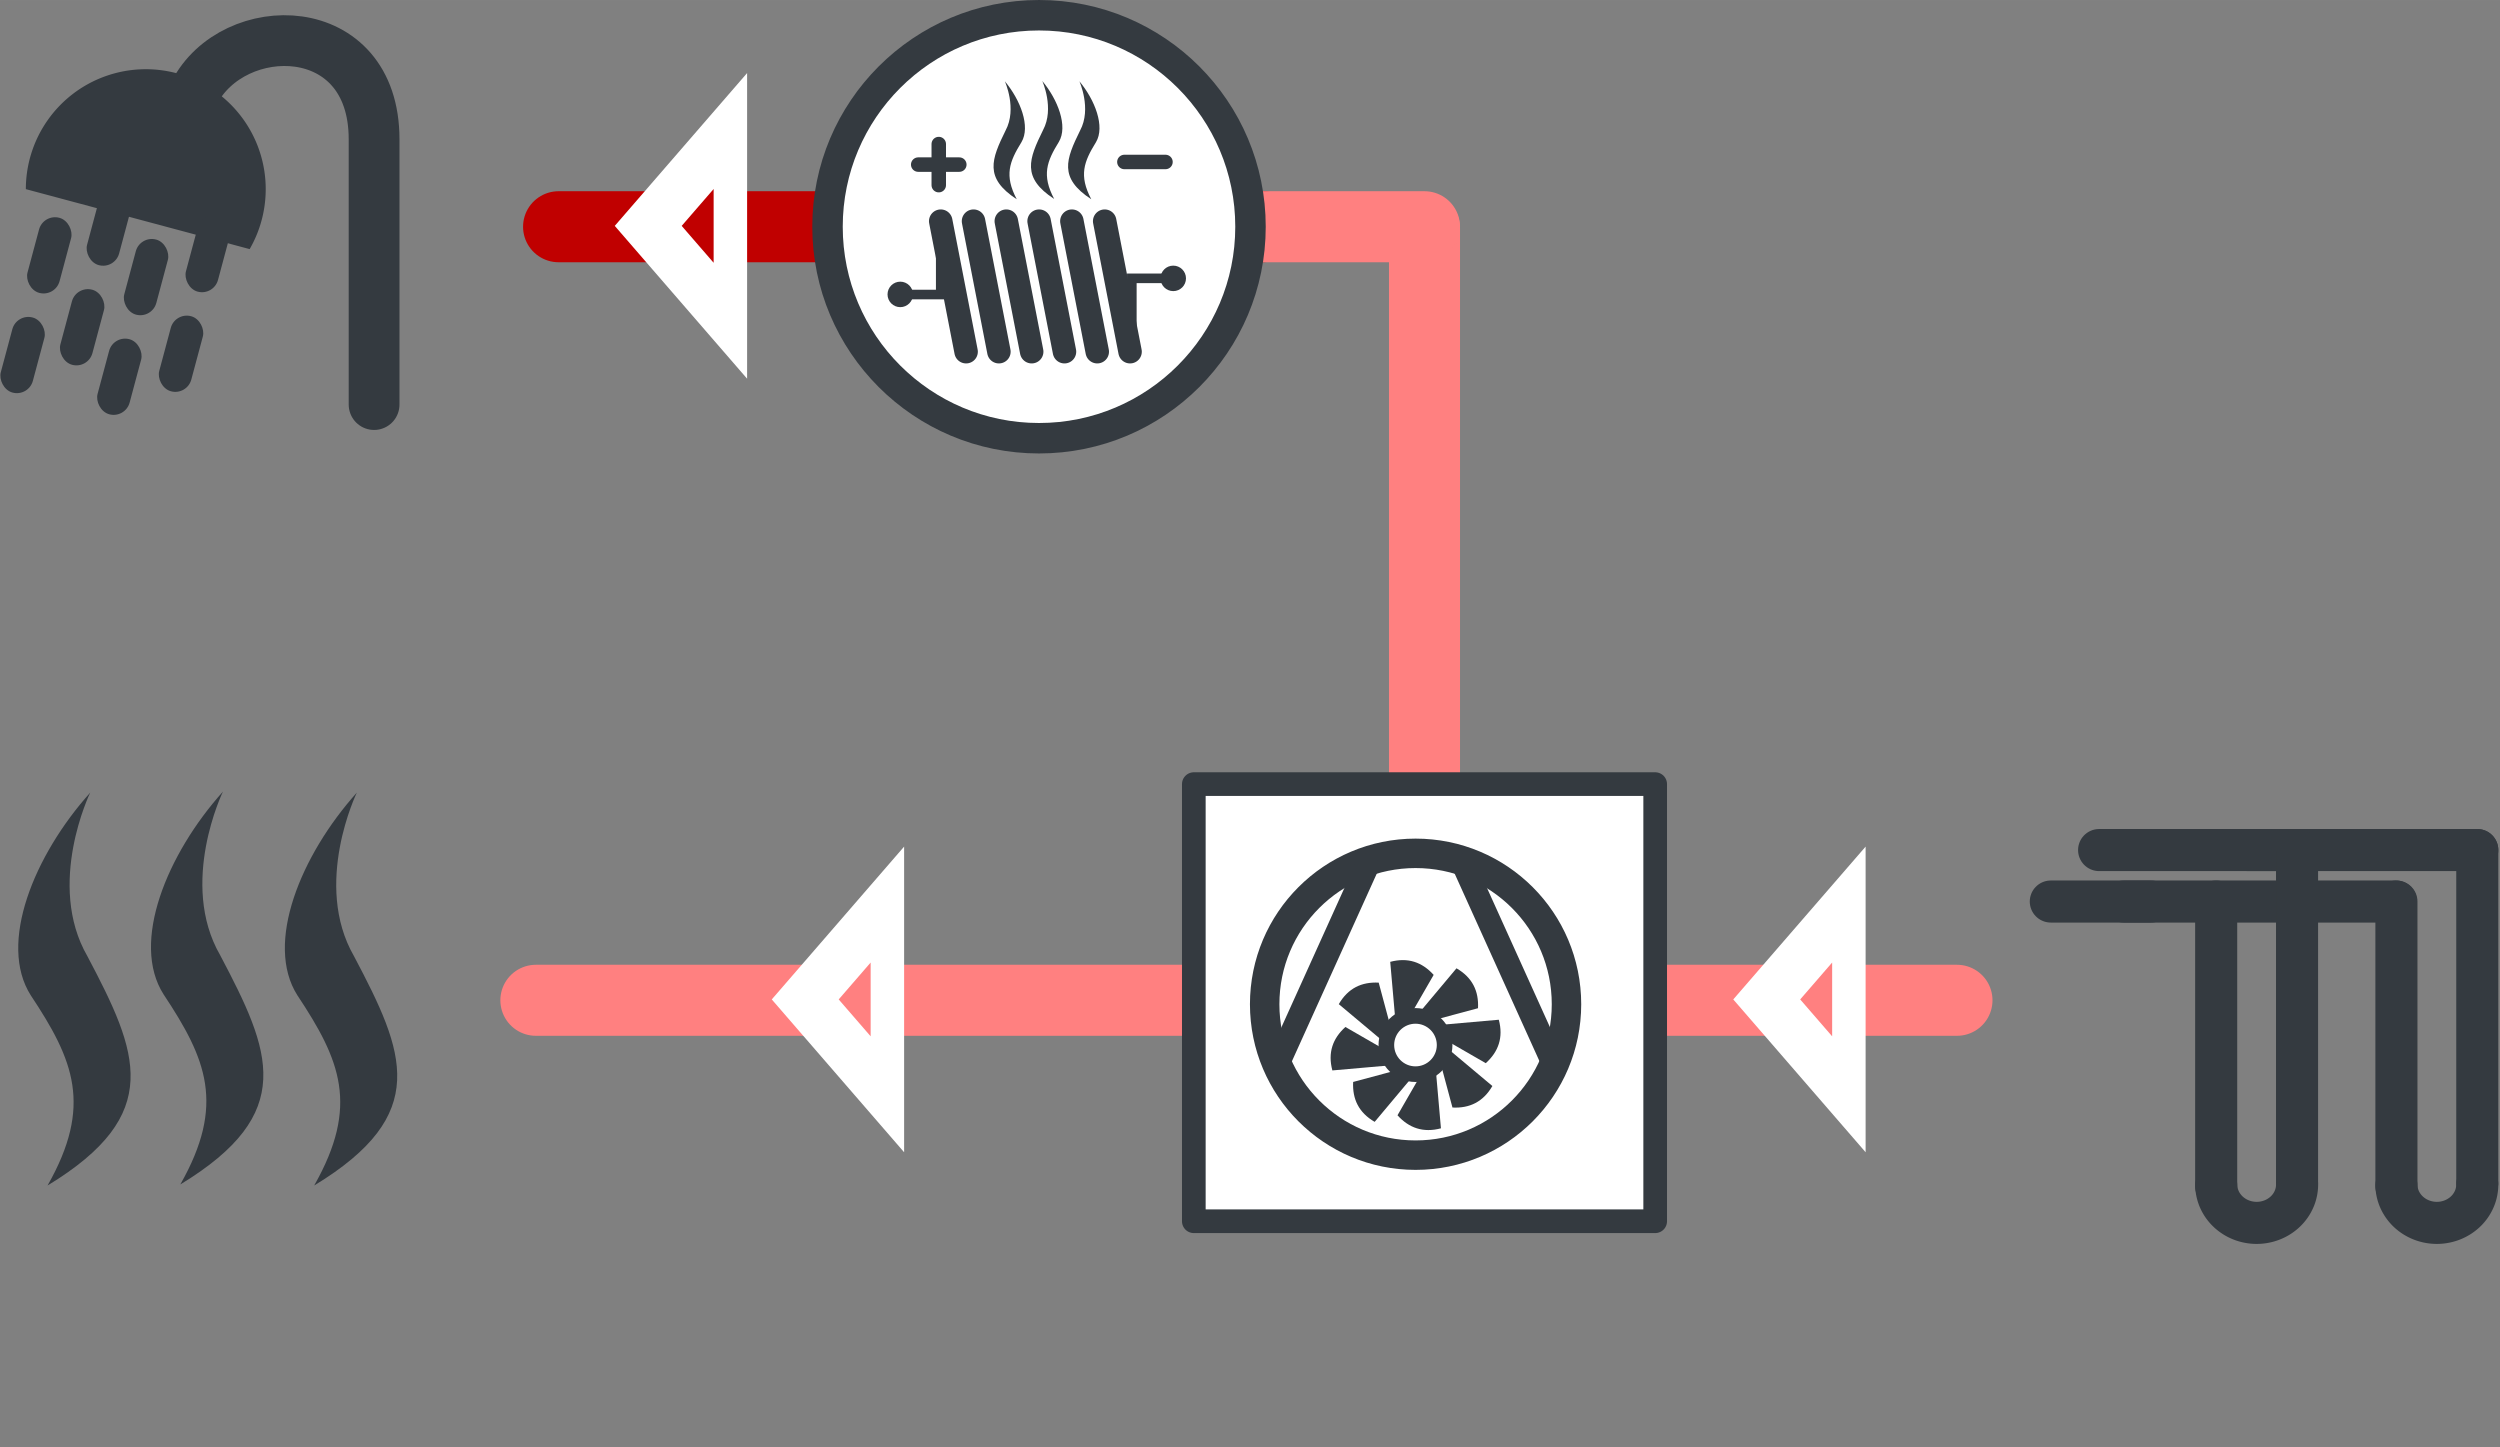 <?xml version="1.0" encoding="UTF-8" standalone="no"?>
<svg
   width="236.382"
   height="136.843"
   viewBox="0 0 62.543 36.206"
   version="1.1"
   id="svg8"
   inkscape:version="1.2.2 (732a01da63, 2022-12-09)"
   sodipodi:docname="bes-heat-hp-dhw-part-geo.svg"
   inkscape:export-filename="Symbole\DemandSideManagement_box.png"
   inkscape:export-xdpi="50"
   inkscape:export-ydpi="50"
   xml:space="preserve"
   xmlns:inkscape="http://www.inkscape.org/namespaces/inkscape"
   xmlns:sodipodi="http://sodipodi.sourceforge.net/DTD/sodipodi-0.dtd"
   xmlns="http://www.w3.org/2000/svg"
   xmlns:svg="http://www.w3.org/2000/svg"
   xmlns:rdf="http://www.w3.org/1999/02/22-rdf-syntax-ns#"
   xmlns:cc="http://creativecommons.org/ns#"
   xmlns:dc="http://purl.org/dc/elements/1.1/"><rect x="0" y="0" width="62.543" height="36.206" fill="#808080" stroke="none"/><defs
     id="defs2"><inkscape:path-effect
       end_linecap_type="zerowidth"
       miter_limit="4"
       linejoin_type="extrp_arc"
       start_linecap_type="zerowidth"
       interpolator_beta="0.2"
       interpolator_type="CubicBezierJohan"
       sort_points="true"
       offset_points="5,0.132"
       is_visible="true"
       id="path-effect1040"
       effect="powerstroke"
       lpeversion="0"
       scale_width="1"
       not_jump="false" /><inkscape:path-effect
       end_linecap_type="zerowidth"
       miter_limit="4"
       linejoin_type="extrp_arc"
       start_linecap_type="zerowidth"
       interpolator_beta="0.2"
       interpolator_type="CubicBezierJohan"
       sort_points="true"
       offset_points="3,0.132"
       is_visible="true"
       id="path-effect1023"
       effect="powerstroke"
       lpeversion="0"
       scale_width="1"
       not_jump="false" /><inkscape:path-effect
       end_linecap_type="zerowidth"
       miter_limit="4"
       linejoin_type="extrp_arc"
       start_linecap_type="zerowidth"
       interpolator_beta="0.2"
       interpolator_type="CubicBezierJohan"
       sort_points="true"
       offset_points="7.927,1.736"
       is_visible="true"
       id="path-effect1003"
       effect="powerstroke"
       lpeversion="0"
       scale_width="1"
       not_jump="false" /><inkscape:path-effect
       end_linecap_type="zerowidth"
       miter_limit="4"
       linejoin_type="extrp_arc"
       start_linecap_type="zerowidth"
       interpolator_beta="0.2"
       interpolator_type="CubicBezierJohan"
       sort_points="true"
       offset_points="4,0.132"
       is_visible="true"
       id="path-effect967"
       effect="powerstroke"
       lpeversion="0"
       scale_width="1"
       not_jump="false" /><inkscape:path-effect
       end_linecap_type="zerowidth"
       miter_limit="4"
       linejoin_type="extrp_arc"
       start_linecap_type="zerowidth"
       interpolator_beta="0.2"
       interpolator_type="CubicBezierJohan"
       sort_points="true"
       offset_points="4,0.132"
       is_visible="true"
       id="path-effect963"
       effect="powerstroke"
       lpeversion="0"
       scale_width="1"
       not_jump="false" /><inkscape:path-effect
       end_linecap_type="zerowidth"
       miter_limit="4"
       linejoin_type="extrp_arc"
       start_linecap_type="zerowidth"
       interpolator_beta="0.2"
       interpolator_type="CubicBezierJohan"
       sort_points="true"
       offset_points="4,0.132"
       is_visible="true"
       id="path-effect945"
       effect="powerstroke"
       lpeversion="0"
       scale_width="1"
       not_jump="false" /><inkscape:path-effect
       end_linecap_type="zerowidth"
       miter_limit="4"
       linejoin_type="extrp_arc"
       start_linecap_type="zerowidth"
       interpolator_beta="0.2"
       interpolator_type="CubicBezierJohan"
       sort_points="true"
       offset_points="5,0.132"
       is_visible="true"
       id="path-effect1040-0"
       effect="powerstroke"
       lpeversion="0"
       scale_width="1"
       not_jump="false" /><inkscape:path-effect
       end_linecap_type="zerowidth"
       miter_limit="4"
       linejoin_type="extrp_arc"
       start_linecap_type="zerowidth"
       interpolator_beta="0.2"
       interpolator_type="CubicBezierJohan"
       sort_points="true"
       offset_points="3,0.132"
       is_visible="true"
       id="path-effect1023-3"
       effect="powerstroke"
       lpeversion="0"
       scale_width="1"
       not_jump="false" /><inkscape:path-effect
       end_linecap_type="zerowidth"
       miter_limit="4"
       linejoin_type="extrp_arc"
       start_linecap_type="zerowidth"
       interpolator_beta="0.2"
       interpolator_type="CubicBezierJohan"
       sort_points="true"
       offset_points="7.927,1.736"
       is_visible="true"
       id="path-effect1003-8"
       effect="powerstroke"
       lpeversion="0"
       scale_width="1"
       not_jump="false" /><inkscape:path-effect
       end_linecap_type="zerowidth"
       miter_limit="4"
       linejoin_type="extrp_arc"
       start_linecap_type="zerowidth"
       interpolator_beta="0.2"
       interpolator_type="CubicBezierJohan"
       sort_points="true"
       offset_points="4,0.132"
       is_visible="true"
       id="path-effect967-8"
       effect="powerstroke"
       lpeversion="0"
       scale_width="1"
       not_jump="false" /><inkscape:path-effect
       end_linecap_type="zerowidth"
       miter_limit="4"
       linejoin_type="extrp_arc"
       start_linecap_type="zerowidth"
       interpolator_beta="0.2"
       interpolator_type="CubicBezierJohan"
       sort_points="true"
       offset_points="4,0.132"
       is_visible="true"
       id="path-effect963-6"
       effect="powerstroke"
       lpeversion="0"
       scale_width="1"
       not_jump="false" /><inkscape:path-effect
       end_linecap_type="zerowidth"
       miter_limit="4"
       linejoin_type="extrp_arc"
       start_linecap_type="zerowidth"
       interpolator_beta="0.2"
       interpolator_type="CubicBezierJohan"
       sort_points="true"
       offset_points="4,0.132"
       is_visible="true"
       id="path-effect945-5"
       effect="powerstroke"
       lpeversion="0"
       scale_width="1"
       not_jump="false" /><inkscape:path-effect
       scale_width="1"
       lpeversion="0"
       effect="powerstroke"
       id="path-effect1040-9"
       is_visible="true"
       offset_points="5,0.132"
       sort_points="true"
       interpolator_type="CubicBezierJohan"
       interpolator_beta="0.2"
       start_linecap_type="zerowidth"
       linejoin_type="extrp_arc"
       miter_limit="4"
       end_linecap_type="zerowidth"
       not_jump="false" /><inkscape:path-effect
       scale_width="1"
       lpeversion="0"
       effect="powerstroke"
       id="path-effect1023-9"
       is_visible="true"
       offset_points="3,0.132"
       sort_points="true"
       interpolator_type="CubicBezierJohan"
       interpolator_beta="0.2"
       start_linecap_type="zerowidth"
       linejoin_type="extrp_arc"
       miter_limit="4"
       end_linecap_type="zerowidth"
       not_jump="false" /><inkscape:path-effect
       scale_width="1"
       lpeversion="0"
       effect="powerstroke"
       id="path-effect1003-4"
       is_visible="true"
       offset_points="7.927,1.736"
       sort_points="true"
       interpolator_type="CubicBezierJohan"
       interpolator_beta="0.2"
       start_linecap_type="zerowidth"
       linejoin_type="extrp_arc"
       miter_limit="4"
       end_linecap_type="zerowidth"
       not_jump="false" /><inkscape:path-effect
       scale_width="1"
       lpeversion="0"
       effect="powerstroke"
       id="path-effect967-7"
       is_visible="true"
       offset_points="4,0.132"
       sort_points="true"
       interpolator_type="CubicBezierJohan"
       interpolator_beta="0.2"
       start_linecap_type="zerowidth"
       linejoin_type="extrp_arc"
       miter_limit="4"
       end_linecap_type="zerowidth"
       not_jump="false" /><inkscape:path-effect
       scale_width="1"
       lpeversion="0"
       effect="powerstroke"
       id="path-effect963-0"
       is_visible="true"
       offset_points="4,0.132"
       sort_points="true"
       interpolator_type="CubicBezierJohan"
       interpolator_beta="0.2"
       start_linecap_type="zerowidth"
       linejoin_type="extrp_arc"
       miter_limit="4"
       end_linecap_type="zerowidth"
       not_jump="false" /><inkscape:path-effect
       scale_width="1"
       lpeversion="0"
       effect="powerstroke"
       id="path-effect945-9"
       is_visible="true"
       offset_points="4,0.132"
       sort_points="true"
       interpolator_type="CubicBezierJohan"
       interpolator_beta="0.2"
       start_linecap_type="zerowidth"
       linejoin_type="extrp_arc"
       miter_limit="4"
       end_linecap_type="zerowidth"
       not_jump="false" /><inkscape:path-effect
       scale_width="1"
       lpeversion="0"
       effect="powerstroke"
       id="path-effect1040-6"
       is_visible="true"
       offset_points="5,0.132"
       sort_points="true"
       interpolator_type="CubicBezierJohan"
       interpolator_beta="0.2"
       start_linecap_type="zerowidth"
       linejoin_type="extrp_arc"
       miter_limit="4"
       end_linecap_type="zerowidth"
       not_jump="false" /><inkscape:path-effect
       scale_width="1"
       lpeversion="0"
       effect="powerstroke"
       id="path-effect1023-2"
       is_visible="true"
       offset_points="3,0.132"
       sort_points="true"
       interpolator_type="CubicBezierJohan"
       interpolator_beta="0.2"
       start_linecap_type="zerowidth"
       linejoin_type="extrp_arc"
       miter_limit="4"
       end_linecap_type="zerowidth"
       not_jump="false" /><inkscape:path-effect
       scale_width="1"
       lpeversion="0"
       effect="powerstroke"
       id="path-effect1003-5"
       is_visible="true"
       offset_points="7.927,1.736"
       sort_points="true"
       interpolator_type="CubicBezierJohan"
       interpolator_beta="0.2"
       start_linecap_type="zerowidth"
       linejoin_type="extrp_arc"
       miter_limit="4"
       end_linecap_type="zerowidth"
       not_jump="false" /><inkscape:path-effect
       scale_width="1"
       lpeversion="0"
       effect="powerstroke"
       id="path-effect967-9"
       is_visible="true"
       offset_points="4,0.132"
       sort_points="true"
       interpolator_type="CubicBezierJohan"
       interpolator_beta="0.2"
       start_linecap_type="zerowidth"
       linejoin_type="extrp_arc"
       miter_limit="4"
       end_linecap_type="zerowidth"
       not_jump="false" /><inkscape:path-effect
       scale_width="1"
       lpeversion="0"
       effect="powerstroke"
       id="path-effect963-00"
       is_visible="true"
       offset_points="4,0.132"
       sort_points="true"
       interpolator_type="CubicBezierJohan"
       interpolator_beta="0.2"
       start_linecap_type="zerowidth"
       linejoin_type="extrp_arc"
       miter_limit="4"
       end_linecap_type="zerowidth"
       not_jump="false" /><inkscape:path-effect
       scale_width="1"
       lpeversion="0"
       effect="powerstroke"
       id="path-effect945-0"
       is_visible="true"
       offset_points="4,0.132"
       sort_points="true"
       interpolator_type="CubicBezierJohan"
       interpolator_beta="0.2"
       start_linecap_type="zerowidth"
       linejoin_type="extrp_arc"
       miter_limit="4"
       end_linecap_type="zerowidth"
       not_jump="false" /></defs><sodipodi:namedview
     id="base"
     pagecolor="#ffffff"
     bordercolor="#666666"
     borderopacity="1.0"
     inkscape:pageopacity="0.0"
     inkscape:pageshadow="2"
     inkscape:zoom="2.8284271"
     inkscape:cx="79.019183"
     inkscape:cy="47.729708"
     inkscape:document-units="mm"
     inkscape:current-layer="layer1"
     showgrid="false"
     inkscape:window-width="1920"
     inkscape:window-height="1009"
     inkscape:window-x="-8"
     inkscape:window-y="-8"
     inkscape:window-maximized="1"
     inkscape:snap-global="false"
     fit-margin-top="0"
     fit-margin-left="0"
     fit-margin-right="0"
     fit-margin-bottom="0"
     inkscape:pagecheckerboard="true"
     inkscape:document-rotation="0"
     units="px"
     inkscape:showpageshadow="2"
     inkscape:deskcolor="#d1d1d1" /><g
     inkscape:label="Ebene 1"
     inkscape:groupmode="layer"
     id="layer1"
     transform="translate(-447.976,231.343)"><path
       style="fill:#343a40;fill-opacity:1;stroke:#ff8080;stroke-width:1.777;stroke-linecap:round;stroke-linejoin:round;stroke-dasharray:none;stroke-opacity:1"
       d="M 483.613,-206.511 V -225.635"
       id="path4638" /><path
       style="fill:#343a40;fill-opacity:1;stroke:#ff8080;stroke-width:1.777;stroke-linecap:round;stroke-linejoin:round;stroke-dasharray:none;stroke-opacity:1"
       d="m 496.934,-206.319 h -8.07"
       id="path5527" /><path
       style="fill:#343a40;fill-opacity:1;stroke:#ff8080;stroke-width:1.777;stroke-linecap:round;stroke-linejoin:round;stroke-dasharray:none;stroke-opacity:1"
       d="M 479.547,-206.319 H 461.382"
       id="path4366" /><rect
       style="fill:#ffffff;fill-opacity:1;stroke:#343a40;stroke-width:0.592;stroke-linecap:round;stroke-linejoin:round;stroke-dasharray:none;stroke-dashoffset:0;stroke-opacity:1"
       id="rect8751"
       width="11.542"
       height="10.936"
       x="477.842"
       y="-211.727" /><g
       style="display:inline;fill:#343a40;fill-opacity:1"
       transform="matrix(1.649,0,0,-1.536,-82.144,-152.098)"
       id="g2314"><path
         sodipodi:nodetypes="ccccc"
         inkscape:connector-curvature="0"
         id="path2280"
         d="m 322.202,32.285 c 0.686,1.298 0.397,2.041 -0.255,3.095 -0.502,0.845 0.053,2.287 0.901,3.302 0,0 -0.674,-1.49 -0.042,-2.665 0.773,-1.571 1.171,-2.575 -0.604,-3.733 z"
         style="color:#000000;font-style:normal;font-variant:normal;font-weight:normal;font-stretch:normal;font-size:medium;line-height:normal;font-family:sans-serif;font-variant-ligatures:normal;font-variant-position:normal;font-variant-caps:normal;font-variant-numeric:normal;font-variant-alternates:normal;font-feature-settings:normal;text-indent:0;text-align:start;text-decoration:none;text-decoration-line:none;text-decoration-style:solid;text-decoration-color:#000000;letter-spacing:normal;word-spacing:normal;text-transform:none;writing-mode:lr-tb;direction:ltr;text-orientation:mixed;dominant-baseline:auto;baseline-shift:baseline;text-anchor:start;white-space:normal;shape-padding:0;clip-rule:nonzero;display:inline;overflow:visible;visibility:visible;isolation:auto;mix-blend-mode:normal;color-interpolation:sRGB;color-interpolation-filters:linearRGB;solid-color:#000000;solid-opacity:1;vector-effect:none;fill:#343a40;fill-opacity:1;fill-rule:nonzero;stroke:none;stroke-width:0.572;stroke-linecap:butt;stroke-linejoin:miter;stroke-miterlimit:4;stroke-dasharray:none;stroke-dashoffset:0;stroke-opacity:1;color-rendering:auto;image-rendering:auto;shape-rendering:auto;text-rendering:auto;enable-background:accumulate" /><path
         style="color:#000000;font-style:normal;font-variant:normal;font-weight:normal;font-stretch:normal;font-size:medium;line-height:normal;font-family:sans-serif;font-variant-ligatures:normal;font-variant-position:normal;font-variant-caps:normal;font-variant-numeric:normal;font-variant-alternates:normal;font-feature-settings:normal;text-indent:0;text-align:start;text-decoration:none;text-decoration-line:none;text-decoration-style:solid;text-decoration-color:#000000;letter-spacing:normal;word-spacing:normal;text-transform:none;writing-mode:lr-tb;direction:ltr;text-orientation:mixed;dominant-baseline:auto;baseline-shift:baseline;text-anchor:start;white-space:normal;shape-padding:0;clip-rule:nonzero;display:inline;overflow:visible;visibility:visible;isolation:auto;mix-blend-mode:normal;color-interpolation:sRGB;color-interpolation-filters:linearRGB;solid-color:#000000;solid-opacity:1;vector-effect:none;fill:#343a40;fill-opacity:1;fill-rule:nonzero;stroke:none;stroke-width:0.572;stroke-linecap:butt;stroke-linejoin:miter;stroke-miterlimit:4;stroke-dasharray:none;stroke-dashoffset:0;stroke-opacity:1;color-rendering:auto;image-rendering:auto;shape-rendering:auto;text-rendering:auto;enable-background:accumulate"
         d="m 324.216,32.302 c 0.686,1.298 0.397,2.041 -0.255,3.095 -0.502,0.845 0.053,2.287 0.901,3.302 0,0 -0.674,-1.49 -0.042,-2.665 0.773,-1.571 1.171,-2.575 -0.604,-3.733 z"
         id="path2282"
         inkscape:connector-curvature="0"
         sodipodi:nodetypes="ccccc" /><path
         sodipodi:nodetypes="ccccc"
         inkscape:connector-curvature="0"
         id="path2284"
         d="m 326.247,32.285 c 0.686,1.298 0.397,2.041 -0.255,3.095 -0.502,0.845 0.053,2.287 0.901,3.302 0,0 -0.674,-1.49 -0.042,-2.665 0.773,-1.571 1.171,-2.575 -0.604,-3.733 z"
         style="color:#000000;font-style:normal;font-variant:normal;font-weight:normal;font-stretch:normal;font-size:medium;line-height:normal;font-family:sans-serif;font-variant-ligatures:normal;font-variant-position:normal;font-variant-caps:normal;font-variant-numeric:normal;font-variant-alternates:normal;font-feature-settings:normal;text-indent:0;text-align:start;text-decoration:none;text-decoration-line:none;text-decoration-style:solid;text-decoration-color:#000000;letter-spacing:normal;word-spacing:normal;text-transform:none;writing-mode:lr-tb;direction:ltr;text-orientation:mixed;dominant-baseline:auto;baseline-shift:baseline;text-anchor:start;white-space:normal;shape-padding:0;clip-rule:nonzero;display:inline;overflow:visible;visibility:visible;isolation:auto;mix-blend-mode:normal;color-interpolation:sRGB;color-interpolation-filters:linearRGB;solid-color:#000000;solid-opacity:1;vector-effect:none;fill:#343a40;fill-opacity:1;fill-rule:nonzero;stroke:none;stroke-width:0.572;stroke-linecap:butt;stroke-linejoin:miter;stroke-miterlimit:4;stroke-dasharray:none;stroke-dashoffset:0;stroke-opacity:1;color-rendering:auto;image-rendering:auto;shape-rendering:auto;text-rendering:auto;enable-background:accumulate" /></g><g
       id="g16442"
       transform="matrix(1.185,0,0,1.185,-87.226,32.785)"><path
         style="fill:#343a40;fill-opacity:1;stroke:none;stroke-width:0.286;stroke-linecap:round;stroke-miterlimit:4;stroke-dasharray:0.572, 0.572;stroke-dashoffset:0;stroke-opacity:1"
         id="path1361"
         sodipodi:type="arc"
         sodipodi:cx="-454.72485"
         sodipodi:cy="218.90016"
         sodipodi:rx="2.5318968"
         sodipodi:ry="2.5318968"
         sodipodi:start="0"
         sodipodi:end="3.6651914"
         sodipodi:open="true"
         sodipodi:arc-type="arc"
         transform="scale(-1)"
         d="m -452.193,218.9 a 2.532,2.532 0 0 1 -1.666,2.379 2.532,2.532 0 0 1 -2.806,-0.752 2.532,2.532 0 0 1 -0.253,-2.893" /><path
         style="fill:none;stroke:#343a40;stroke-width:1.072;stroke-linecap:round;stroke-linejoin:miter;stroke-miterlimit:4;stroke-dasharray:none;stroke-opacity:1"
         d="m 459.545,-214.352 v -5.6 c 0,-2.596 -2.981,-2.579 -3.798,-0.979"
         id="path1363"
         sodipodi:nodetypes="csc" /><rect
         ry="0.35"
         y="-328.076"
         x="380.619"
         height="1.641"
         width="0.701"
         id="rect1365"
         style="fill:#343a40;fill-opacity:1;stroke:none;stroke-width:0.709;stroke-linecap:round;stroke-miterlimit:4;stroke-dasharray:none;stroke-dashoffset:0;stroke-opacity:1"
         rx="0.35"
         transform="rotate(15)" /><rect
         style="fill:#343a40;fill-opacity:1;stroke:none;stroke-width:0.709;stroke-linecap:round;stroke-miterlimit:4;stroke-dasharray:none;stroke-dashoffset:0;stroke-opacity:1"
         id="rect1367"
         width="0.701"
         height="1.641"
         x="381.682"
         y="-328.967"
         ry="0.35"
         rx="0.35"
         transform="rotate(15)" /><rect
         ry="0.35"
         y="-328.161"
         x="382.711"
         height="1.641"
         width="0.701"
         id="rect1369"
         style="fill:#343a40;fill-opacity:1;stroke:none;stroke-width:0.709;stroke-linecap:round;stroke-miterlimit:4;stroke-dasharray:none;stroke-dashoffset:0;stroke-opacity:1"
         rx="0.35"
         transform="rotate(15)" /><rect
         style="fill:#343a40;fill-opacity:1;stroke:none;stroke-width:0.709;stroke-linecap:round;stroke-miterlimit:4;stroke-dasharray:none;stroke-dashoffset:0;stroke-opacity:1"
         id="rect1371"
         width="0.701"
         height="1.641"
         x="383.843"
         y="-328.967"
         ry="0.35"
         rx="0.35"
         transform="rotate(15)" /><rect
         style="fill:#343a40;fill-opacity:1;stroke:none;stroke-width:0.709;stroke-linecap:round;stroke-miterlimit:4;stroke-dasharray:none;stroke-dashoffset:0;stroke-opacity:1"
         id="rect1373"
         width="0.701"
         height="1.641"
         x="380.619"
         y="-325.897"
         ry="0.35"
         rx="0.35"
         transform="rotate(15)" /><rect
         ry="0.35"
         y="-326.789"
         x="381.682"
         height="1.641"
         width="0.701"
         id="rect1375"
         style="fill:#343a40;fill-opacity:1;stroke:none;stroke-width:0.709;stroke-linecap:round;stroke-miterlimit:4;stroke-dasharray:none;stroke-dashoffset:0;stroke-opacity:1"
         rx="0.35"
         transform="rotate(15)" /><rect
         style="fill:#343a40;fill-opacity:1;stroke:none;stroke-width:0.709;stroke-linecap:round;stroke-miterlimit:4;stroke-dasharray:none;stroke-dashoffset:0;stroke-opacity:1"
         id="rect1377"
         width="0.701"
         height="1.641"
         x="382.711"
         y="-325.983"
         ry="0.35"
         rx="0.35"
         transform="rotate(15)" /><rect
         ry="0.35"
         y="-326.789"
         x="383.843"
         height="1.641"
         width="0.701"
         id="rect1379"
         style="fill:#343a40;fill-opacity:1;stroke:none;stroke-width:0.709;stroke-linecap:round;stroke-miterlimit:4;stroke-dasharray:none;stroke-dashoffset:0;stroke-opacity:1"
         rx="0.35"
         transform="rotate(15)" /></g><g
       transform="matrix(0.788,0,0,0.788,123.816,-44.828)"
       id="layer1-1"
       inkscape:label="Ebene 1"><circle
         r="4.791"
         cy="-204.812"
         cx="456.312"
         id="circle2628-6"
         style="fill:none;fill-opacity:1;stroke:#343a40;stroke-width:0.935;stroke-miterlimit:4;stroke-dasharray:none;stroke-opacity:1"
         inkscape:export-xdpi="50"
         inkscape:export-ydpi="50" /><path
         sodipodi:nodetypes="cc"
         inkscape:connector-curvature="0"
         id="path2630-25"
         d="m 460.652,-203.012 -2.804,-6.201"
         style="fill:none;stroke:#343a40;stroke-width:0.748;stroke-linecap:round;stroke-linejoin:miter;stroke-miterlimit:4;stroke-dasharray:none;stroke-opacity:1"
         inkscape:export-xdpi="50"
         inkscape:export-ydpi="50" /><path
         inkscape:export-ydpi="50"
         inkscape:export-xdpi="50"
         style="fill:none;stroke:#343a40;stroke-width:0.748;stroke-linecap:round;stroke-linejoin:miter;stroke-miterlimit:4;stroke-dasharray:none;stroke-opacity:1"
         d="m 451.98,-203.012 2.804,-6.201"
         id="path908-48"
         inkscape:connector-curvature="0"
         sodipodi:nodetypes="cc" /><circle
         r="0.925"
         cy="-203.517"
         cx="456.309"
         id="path1033-5"
         style="fill:none;fill-opacity:1;stroke:#343a40;stroke-width:0.496;stroke-linecap:round;stroke-linejoin:round;stroke-miterlimit:4;stroke-dasharray:none;stroke-opacity:1" /><path
         inkscape:transform-center-y="2.4135163"
         inkscape:transform-center-x="-0.17091652"
         sodipodi:nodetypes="ccccc"
         id="path1035-5"
         d="m 456.935,-202.946 0.182,2.073 c -0.563,0.15 -1.015,-0.01 -1.379,-0.414 l 0.932,-1.617 z"
         style="fill:#343a40;fill-opacity:1;stroke:none;stroke-width:0.124px;stroke-linecap:butt;stroke-linejoin:miter;stroke-opacity:1" /><path
         style="fill:#343a40;fill-opacity:1;stroke:none;stroke-width:0.124px;stroke-linecap:butt;stroke-linejoin:miter;stroke-opacity:1"
         d="m 457.155,-203.553 1.595,1.337 c -0.292,0.504 -0.724,0.711 -1.267,0.683 l -0.484,-1.802 z"
         id="path1039-3"
         sodipodi:nodetypes="ccccc"
         inkscape:transform-center-x="-2.3080702"
         inkscape:transform-center-y="1.4380041" /><path
         inkscape:transform-center-y="-0.17092867"
         inkscape:transform-center-x="-2.4134992"
         sodipodi:nodetypes="ccccc"
         id="path1041-3"
         d="m 456.881,-204.138 2.073,-0.182 c 0.15,0.563 -0.01,1.015 -0.414,1.379 l -1.617,-0.932 z"
         style="fill:#343a40;fill-opacity:1;stroke:none;stroke-width:0.124;stroke-linecap:butt;stroke-linejoin:miter;stroke-miterlimit:4;stroke-dasharray:none;stroke-opacity:1" /><path
         style="fill:#343a40;fill-opacity:1;stroke:none;stroke-width:0.124px;stroke-linecap:butt;stroke-linejoin:miter;stroke-opacity:1"
         d="m 456.274,-204.358 1.337,-1.595 c 0.504,0.292 0.711,0.724 0.683,1.267 l -1.802,0.484 z"
         id="path1043-1"
         sodipodi:nodetypes="ccccc"
         inkscape:transform-center-x="-1.4380013"
         inkscape:transform-center-y="-2.308063" /><path
         inkscape:transform-center-y="-2.4134961"
         inkscape:transform-center-x="0.17092024"
         sodipodi:nodetypes="ccccc"
         id="path1045-2"
         d="m 455.689,-204.085 -0.182,-2.073 c 0.563,-0.15 1.015,0.01 1.379,0.414 l -0.932,1.617 z"
         style="fill:#343a40;fill-opacity:1;stroke:none;stroke-width:0.124px;stroke-linecap:butt;stroke-linejoin:miter;stroke-opacity:1" /><path
         style="fill:#343a40;fill-opacity:1;stroke:none;stroke-width:0.124px;stroke-linecap:butt;stroke-linejoin:miter;stroke-opacity:1"
         d="m 455.469,-203.478 -1.595,-1.337 c 0.292,-0.504 0.724,-0.711 1.267,-0.683 l 0.484,1.803 z"
         id="path1047-4"
         sodipodi:nodetypes="ccccc"
         inkscape:transform-center-x="2.308061"
         inkscape:transform-center-y="-1.4379945" /><path
         inkscape:transform-center-y="0.17092681"
         inkscape:transform-center-x="2.4134985"
         sodipodi:nodetypes="ccccc"
         id="path1049-4"
         d="m 455.743,-202.893 -2.073,0.182 c -0.15,-0.563 0.01,-1.015 0.414,-1.379 l 1.617,0.932 z"
         style="fill:#343a40;fill-opacity:1;stroke:none;stroke-width:0.124px;stroke-linecap:butt;stroke-linejoin:miter;stroke-opacity:1" /><path
         style="fill:#343a40;fill-opacity:1;stroke:none;stroke-width:0.124px;stroke-linecap:butt;stroke-linejoin:miter;stroke-opacity:1"
         d="m 456.35,-202.673 -1.337,1.595 c -0.504,-0.292 -0.711,-0.724 -0.683,-1.267 l 1.802,-0.484 z"
         id="path1051-9"
         sodipodi:nodetypes="ccccc"
         inkscape:transform-center-x="1.4379969"
         inkscape:transform-center-y="2.308073" /></g><path
       style="fill:#343a40;fill-opacity:1;stroke:#c00000;stroke-width:1.777;stroke-linecap:round;stroke-linejoin:round;stroke-dasharray:none;stroke-opacity:1"
       d="m 479.559,-225.671 h -17.609"
       id="path4640" /><path
       inkscape:transform-center-y="1.6469605e-06"
       inkscape:label="geoEnergy2ArrowHTHeatOut"
       transform="matrix(0,0.03,0.015,0,470.938,-224.185)"
       d="m 28.858,-312.674 -79.105,0 -79.105,0 39.552,-68.507 39.552,-68.507 39.552,68.507 z"
       inkscape:randomized="0"
       inkscape:rounded="0"
       inkscape:flatsided="false"
       sodipodi:arg2="1.5707963"
       sodipodi:arg1="0.52359878"
       sodipodi:r2="45.671036"
       sodipodi:r1="91.342072"
       sodipodi:cy="-358.34485"
       sodipodi:cx="-50.246674"
       sodipodi:sides="3"
       id="geoEnergy2ArrowHTHeatOut"
       style="display:inline;fill:#c00000;fill-opacity:1;stroke:#ffffff;stroke-width:55.814;stroke-linecap:square;stroke-linejoin:miter;stroke-miterlimit:4;stroke-dasharray:none;stroke-dashoffset:0;stroke-opacity:1;paint-order:stroke fill markers"
       sodipodi:type="star"
       inkscape:transform-center-x="0.34792097" /><path
       style="fill:#343a40;fill-opacity:1;stroke:#ff8080;stroke-width:1.777;stroke-linecap:round;stroke-linejoin:round;stroke-dasharray:none;stroke-opacity:1"
       d="m 483.613,-225.671 h -8.717"
       id="path20096" /><circle
       r="5.291"
       cy="-225.671"
       cx="473.969"
       id="circle16557"
       style="fill:#ffffff;fill-opacity:1;stroke:#343a40;stroke-width:0.762;stroke-miterlimit:4;stroke-dasharray:none;stroke-opacity:1"
       inkscape:export-xdpi="50"
       inkscape:export-ydpi="50" /><g
       transform="matrix(0.699,0,0,0.699,154.827,-82.731)"
       id="g16430"
       inkscape:label="Ebene 1"><path
         style="display:inline;fill:#481000;fill-opacity:1;stroke:#343a40;stroke-width:0.841;stroke-linecap:round;stroke-linejoin:miter;stroke-miterlimit:4;stroke-dasharray:none;stroke-opacity:1"
         d="m 458.92,-204.691 0.908,4.671"
         id="path16394" /><circle
         style="display:inline;fill:#343a40;fill-opacity:1;stroke:none;stroke-width:0.173;stroke-linecap:square;stroke-miterlimit:4;stroke-dasharray:none;stroke-dashoffset:0;stroke-opacity:1"
         id="circle16396"
         cx="461.374"
         cy="-202.644"
         r="0.456" /><g
         id="g16404"
         transform="matrix(-1.606,0,0,-1.606,790.304,155.574)"
         style="display:inline;fill:#343a40;fill-opacity:1"><path
           sodipodi:nodetypes="ccccc"
           inkscape:connector-curvature="0"
           id="path16398"
           d="m 206.64,224.813 c 0.282,0.533 0.163,0.838 -0.105,1.272 -0.206,0.347 0.022,0.94 0.37,1.357 0,0 -0.277,-0.612 -0.017,-1.095 0.317,-0.645 0.481,-1.058 -0.248,-1.534 z"
           style="color:#000000;font-style:normal;font-variant:normal;font-weight:normal;font-stretch:normal;font-size:medium;line-height:normal;font-family:sans-serif;font-variant-ligatures:normal;font-variant-position:normal;font-variant-caps:normal;font-variant-numeric:normal;font-variant-alternates:normal;font-feature-settings:normal;text-indent:0;text-align:start;text-decoration:none;text-decoration-line:none;text-decoration-style:solid;text-decoration-color:#000000;letter-spacing:normal;word-spacing:normal;text-transform:none;writing-mode:lr-tb;direction:ltr;text-orientation:mixed;dominant-baseline:auto;baseline-shift:baseline;text-anchor:start;white-space:normal;shape-padding:0;clip-rule:nonzero;display:inline;overflow:visible;visibility:visible;isolation:auto;mix-blend-mode:normal;color-interpolation:sRGB;color-interpolation-filters:linearRGB;solid-color:#000000;solid-opacity:1;vector-effect:none;fill:#343a40;fill-opacity:1;fill-rule:nonzero;stroke:none;stroke-width:0.235;stroke-linecap:butt;stroke-linejoin:miter;stroke-miterlimit:4;stroke-dasharray:none;stroke-dashoffset:0;stroke-opacity:1;color-rendering:auto;image-rendering:auto;shape-rendering:auto;text-rendering:auto;enable-background:accumulate" /><path
           style="color:#000000;font-style:normal;font-variant:normal;font-weight:normal;font-stretch:normal;font-size:medium;line-height:normal;font-family:sans-serif;font-variant-ligatures:normal;font-variant-position:normal;font-variant-caps:normal;font-variant-numeric:normal;font-variant-alternates:normal;font-feature-settings:normal;text-indent:0;text-align:start;text-decoration:none;text-decoration-line:none;text-decoration-style:solid;text-decoration-color:#000000;letter-spacing:normal;word-spacing:normal;text-transform:none;writing-mode:lr-tb;direction:ltr;text-orientation:mixed;dominant-baseline:auto;baseline-shift:baseline;text-anchor:start;white-space:normal;shape-padding:0;clip-rule:nonzero;display:inline;overflow:visible;visibility:visible;isolation:auto;mix-blend-mode:normal;color-interpolation:sRGB;color-interpolation-filters:linearRGB;solid-color:#000000;solid-opacity:1;vector-effect:none;fill:#343a40;fill-opacity:1;fill-rule:nonzero;stroke:none;stroke-width:0.235;stroke-linecap:butt;stroke-linejoin:miter;stroke-miterlimit:4;stroke-dasharray:none;stroke-dashoffset:0;stroke-opacity:1;color-rendering:auto;image-rendering:auto;shape-rendering:auto;text-rendering:auto;enable-background:accumulate"
           d="m 207.467,224.82 c 0.282,0.533 0.163,0.838 -0.105,1.272 -0.206,0.347 0.022,0.94 0.37,1.357 0,0 -0.277,-0.612 -0.017,-1.095 0.317,-0.645 0.481,-1.058 -0.248,-1.534 z"
           id="path16400"
           inkscape:connector-curvature="0"
           sodipodi:nodetypes="ccccc" /><path
           sodipodi:nodetypes="ccccc"
           inkscape:connector-curvature="0"
           id="path16402"
           d="m 208.301,224.813 c 0.282,0.533 0.163,0.838 -0.105,1.272 -0.206,0.347 0.022,0.94 0.37,1.357 0,0 -0.277,-0.612 -0.017,-1.095 0.317,-0.645 0.481,-1.058 -0.248,-1.534 z"
           style="color:#000000;font-style:normal;font-variant:normal;font-weight:normal;font-stretch:normal;font-size:medium;line-height:normal;font-family:sans-serif;font-variant-ligatures:normal;font-variant-position:normal;font-variant-caps:normal;font-variant-numeric:normal;font-variant-alternates:normal;font-feature-settings:normal;text-indent:0;text-align:start;text-decoration:none;text-decoration-line:none;text-decoration-style:solid;text-decoration-color:#000000;letter-spacing:normal;word-spacing:normal;text-transform:none;writing-mode:lr-tb;direction:ltr;text-orientation:mixed;dominant-baseline:auto;baseline-shift:baseline;text-anchor:start;white-space:normal;shape-padding:0;clip-rule:nonzero;display:inline;overflow:visible;visibility:visible;isolation:auto;mix-blend-mode:normal;color-interpolation:sRGB;color-interpolation-filters:linearRGB;solid-color:#000000;solid-opacity:1;vector-effect:none;fill:#343a40;fill-opacity:1;fill-rule:nonzero;stroke:none;stroke-width:0.235;stroke-linecap:butt;stroke-linejoin:miter;stroke-miterlimit:4;stroke-dasharray:none;stroke-dashoffset:0;stroke-opacity:1;color-rendering:auto;image-rendering:auto;shape-rendering:auto;text-rendering:auto;enable-background:accumulate" /></g><path
         id="path16406"
         d="m 457.746,-204.691 0.908,4.671"
         style="display:inline;fill:#800000;fill-opacity:1;stroke:#343a40;stroke-width:0.841;stroke-linecap:round;stroke-linejoin:miter;stroke-miterlimit:4;stroke-dasharray:none;stroke-opacity:1" /><path
         style="display:inline;fill:#508700;fill-opacity:1;stroke:#343a40;stroke-width:0.841;stroke-linecap:round;stroke-linejoin:miter;stroke-miterlimit:4;stroke-dasharray:none;stroke-opacity:1"
         d="m 455.399,-204.691 0.908,4.671"
         id="path16408" /><path
         id="path16410"
         d="m 453.052,-204.691 v 2.626 h -1.065"
         style="display:inline;fill:none;stroke:#343a40;stroke-width:0.343px;stroke-linecap:round;stroke-linejoin:miter;stroke-opacity:1" /><path
         id="path16412"
         d="m 453.052,-204.691 0.908,4.671"
         style="display:inline;fill:#481000;fill-opacity:1;stroke:#343a40;stroke-width:0.841;stroke-linecap:round;stroke-linejoin:miter;stroke-miterlimit:4;stroke-dasharray:none;stroke-opacity:1" /><path
         style="display:inline;fill:none;stroke:#343a40;stroke-width:0.343px;stroke-linecap:round;stroke-linejoin:miter;stroke-opacity:1"
         d="m 459.892,-200.02 v -2.626 h 1.065"
         id="path16414" /><circle
         r="0.456"
         cy="-202.07"
         cx="451.604"
         id="circle16416"
         style="display:inline;fill:#343a40;fill-opacity:1;stroke:none;stroke-width:0.173;stroke-linecap:square;stroke-miterlimit:4;stroke-dasharray:none;stroke-dashoffset:0;stroke-opacity:1" /><path
         id="path16418"
         d="m 456.573,-204.691 0.908,4.671"
         style="display:inline;fill:#508700;fill-opacity:1;stroke:#343a40;stroke-width:0.841;stroke-linecap:round;stroke-linejoin:miter;stroke-miterlimit:4;stroke-dasharray:none;stroke-opacity:1" /><path
         style="display:inline;fill:#800000;fill-opacity:1;stroke:#343a40;stroke-width:0.841;stroke-linecap:round;stroke-linejoin:miter;stroke-miterlimit:4;stroke-dasharray:none;stroke-opacity:1"
         d="m 454.226,-204.691 0.908,4.671"
         id="path16420" /><path
         style="display:inline;fill:none;stroke:#343a40;stroke-width:0.518;stroke-linecap:round;stroke-linejoin:miter;stroke-miterlimit:4;stroke-dasharray:none;stroke-opacity:1"
         d="m 461.096,-206.81 h -1.471"
         id="path16422" /><g
         style="display:inline;fill:#5d3200;fill-opacity:1;stroke:#343a40;stroke-opacity:1"
         id="g16428"
         transform="matrix(1.295,0,0,1.295,191.345,-512.551)"><path
           id="path16424"
           d="m 202.036,235.598 v 1.136"
           style="fill:#5d3200;fill-opacity:1;stroke:#343a40;stroke-width:0.4;stroke-linecap:round;stroke-linejoin:miter;stroke-miterlimit:4;stroke-dasharray:none;stroke-opacity:1" /><path
           style="fill:#5d3200;fill-opacity:1;stroke:#343a40;stroke-width:0.4;stroke-linecap:round;stroke-linejoin:miter;stroke-miterlimit:4;stroke-dasharray:none;stroke-opacity:1"
           d="M 202.604,236.166 H 201.468"
           id="path16426" /></g></g><path
       inkscape:transform-center-y="-1.9519833e-06"
       inkscape:label="geoEnergy2ArrowLTHeatOut"
       transform="matrix(0,0.03,0.015,0,474.866,-204.833)"
       d="m 28.858,-312.674 -79.105,0 -79.105,0 39.552,-68.507 39.552,-68.507 39.552,68.507 z"
       inkscape:randomized="0"
       inkscape:rounded="0"
       inkscape:flatsided="false"
       sodipodi:arg2="1.5707963"
       sodipodi:arg1="0.52359878"
       sodipodi:r2="45.671036"
       sodipodi:r1="91.342072"
       sodipodi:cy="-358.34485"
       sodipodi:cx="-50.246674"
       sodipodi:sides="3"
       id="path20846"
       style="display:inline;fill:#ff8080;fill-opacity:1;stroke:#ffffff;stroke-width:55.814;stroke-linecap:square;stroke-linejoin:miter;stroke-miterlimit:4;stroke-dasharray:none;stroke-dashoffset:0;stroke-opacity:1;paint-order:stroke fill markers"
       sodipodi:type="star"
       inkscape:transform-center-x="0.3479179" /><path
       inkscape:transform-center-y="-1.9519833e-06"
       inkscape:label="geoEnergy2ArrowLTHeatOut"
       transform="matrix(0,0.03,0.015,0,498.92,-204.833)"
       d="m 28.858,-312.674 -79.105,0 -79.105,0 39.552,-68.507 39.552,-68.507 39.552,68.507 z"
       inkscape:randomized="0"
       inkscape:rounded="0"
       inkscape:flatsided="false"
       sodipodi:arg2="1.5707963"
       sodipodi:arg1="0.52359878"
       sodipodi:r2="45.671036"
       sodipodi:r1="91.342072"
       sodipodi:cy="-358.34485"
       sodipodi:cx="-50.246674"
       sodipodi:sides="3"
       id="path22912"
       style="display:inline;fill:#ff8080;fill-opacity:1;stroke:#ffffff;stroke-width:55.814;stroke-linecap:square;stroke-linejoin:miter;stroke-miterlimit:4;stroke-dasharray:none;stroke-dashoffset:0;stroke-opacity:1;paint-order:stroke fill markers"
       sodipodi:type="star"
       inkscape:transform-center-x="0.34792007" /><g
       id="g28880"
       style="stroke:#343a40;stroke-opacity:1"
       transform="matrix(1.442,0,0,1.442,-209.215,99.787)"><path
         sodipodi:nodetypes="cc"
         inkscape:connector-curvature="0"
         id="path27741"
         d="m 491.329,-213.992 h 1.739"
         style="fill:none;stroke:#343a40;stroke-width:0.73;stroke-linecap:round;stroke-linejoin:miter;stroke-miterlimit:4;stroke-dasharray:none;stroke-opacity:1" /><path
         sodipodi:nodetypes="cc"
         inkscape:connector-curvature="0"
         id="path27743"
         d="m 492.167,-214.885 h 3.334"
         style="fill:none;stroke:#343a40;stroke-width:0.73;stroke-linecap:round;stroke-linejoin:miter;stroke-miterlimit:4;stroke-dasharray:none;stroke-opacity:1" /><path
         sodipodi:nodetypes="cc"
         inkscape:connector-curvature="0"
         id="path27745"
         d="m 497.325,-209.053 v -4.939"
         style="fill:none;stroke:#343a40;stroke-width:0.73;stroke-linecap:round;stroke-linejoin:miter;stroke-miterlimit:4;stroke-dasharray:none;stroke-opacity:1" /><path
         sodipodi:open="true"
         d="m 498.728,-209.083 a 0.702,0.666 0 0 1 -0.693,0.666 0.702,0.666 0 0 1 -0.71,-0.65"
         sodipodi:end="3.1175009"
         sodipodi:start="0"
         sodipodi:ry="0.66575557"
         sodipodi:rx="0.70178795"
         sodipodi:cy="-209.08252"
         sodipodi:cx="498.02628"
         sodipodi:type="arc"
         id="path27747"
         style="fill:none;fill-opacity:1;stroke:#343a40;stroke-width:0.73;stroke-linecap:round;stroke-miterlimit:4;stroke-dasharray:none;stroke-dashoffset:0;stroke-opacity:1"
         sodipodi:arc-type="arc" /><path
         sodipodi:nodetypes="cc"
         inkscape:connector-curvature="0"
         id="path27749"
         d="m 498.728,-209.115 v -5.77"
         style="fill:none;stroke:#343a40;stroke-width:0.73;stroke-linecap:round;stroke-linejoin:miter;stroke-miterlimit:4;stroke-dasharray:none;stroke-opacity:1" /><path
         sodipodi:nodetypes="cc"
         inkscape:connector-curvature="0"
         id="path27751"
         d="m 492.596,-213.992 h 4.72"
         style="fill:none;stroke:#343a40;stroke-width:0.73;stroke-linecap:round;stroke-linejoin:miter;stroke-miterlimit:4;stroke-dasharray:none;stroke-opacity:1" /><path
         sodipodi:nodetypes="cc"
         inkscape:connector-curvature="0"
         id="path27753"
         d="m 494.751,-214.885 h 3.977"
         style="fill:none;stroke:#343a40;stroke-width:0.73;stroke-linecap:round;stroke-linejoin:miter;stroke-miterlimit:4;stroke-dasharray:none;stroke-opacity:1" /><path
         sodipodi:nodetypes="cc"
         inkscape:connector-curvature="0"
         id="path28481"
         d="m 494.198,-209.053 v -4.939"
         style="fill:none;stroke:#343a40;stroke-width:0.73;stroke-linecap:round;stroke-linejoin:miter;stroke-miterlimit:4;stroke-dasharray:none;stroke-opacity:1" /><path
         sodipodi:open="true"
         d="m 495.602,-209.083 a 0.702,0.666 0 0 1 -0.693,0.666 0.702,0.666 0 0 1 -0.71,-0.65"
         sodipodi:end="3.1175009"
         sodipodi:start="0"
         sodipodi:ry="0.66575557"
         sodipodi:rx="0.70178795"
         sodipodi:cy="-209.08252"
         sodipodi:cx="494.89993"
         sodipodi:type="arc"
         id="path28483"
         style="fill:none;fill-opacity:1;stroke:#343a40;stroke-width:0.73;stroke-linecap:round;stroke-miterlimit:4;stroke-dasharray:none;stroke-dashoffset:0;stroke-opacity:1"
         sodipodi:arc-type="arc" /><path
         sodipodi:nodetypes="cc"
         inkscape:connector-curvature="0"
         id="path28485"
         d="m 495.601,-209.115 v -5.77"
         style="fill:none;stroke:#343a40;stroke-width:0.73;stroke-linecap:round;stroke-linejoin:miter;stroke-miterlimit:4;stroke-dasharray:none;stroke-opacity:1" /></g></g></svg>
